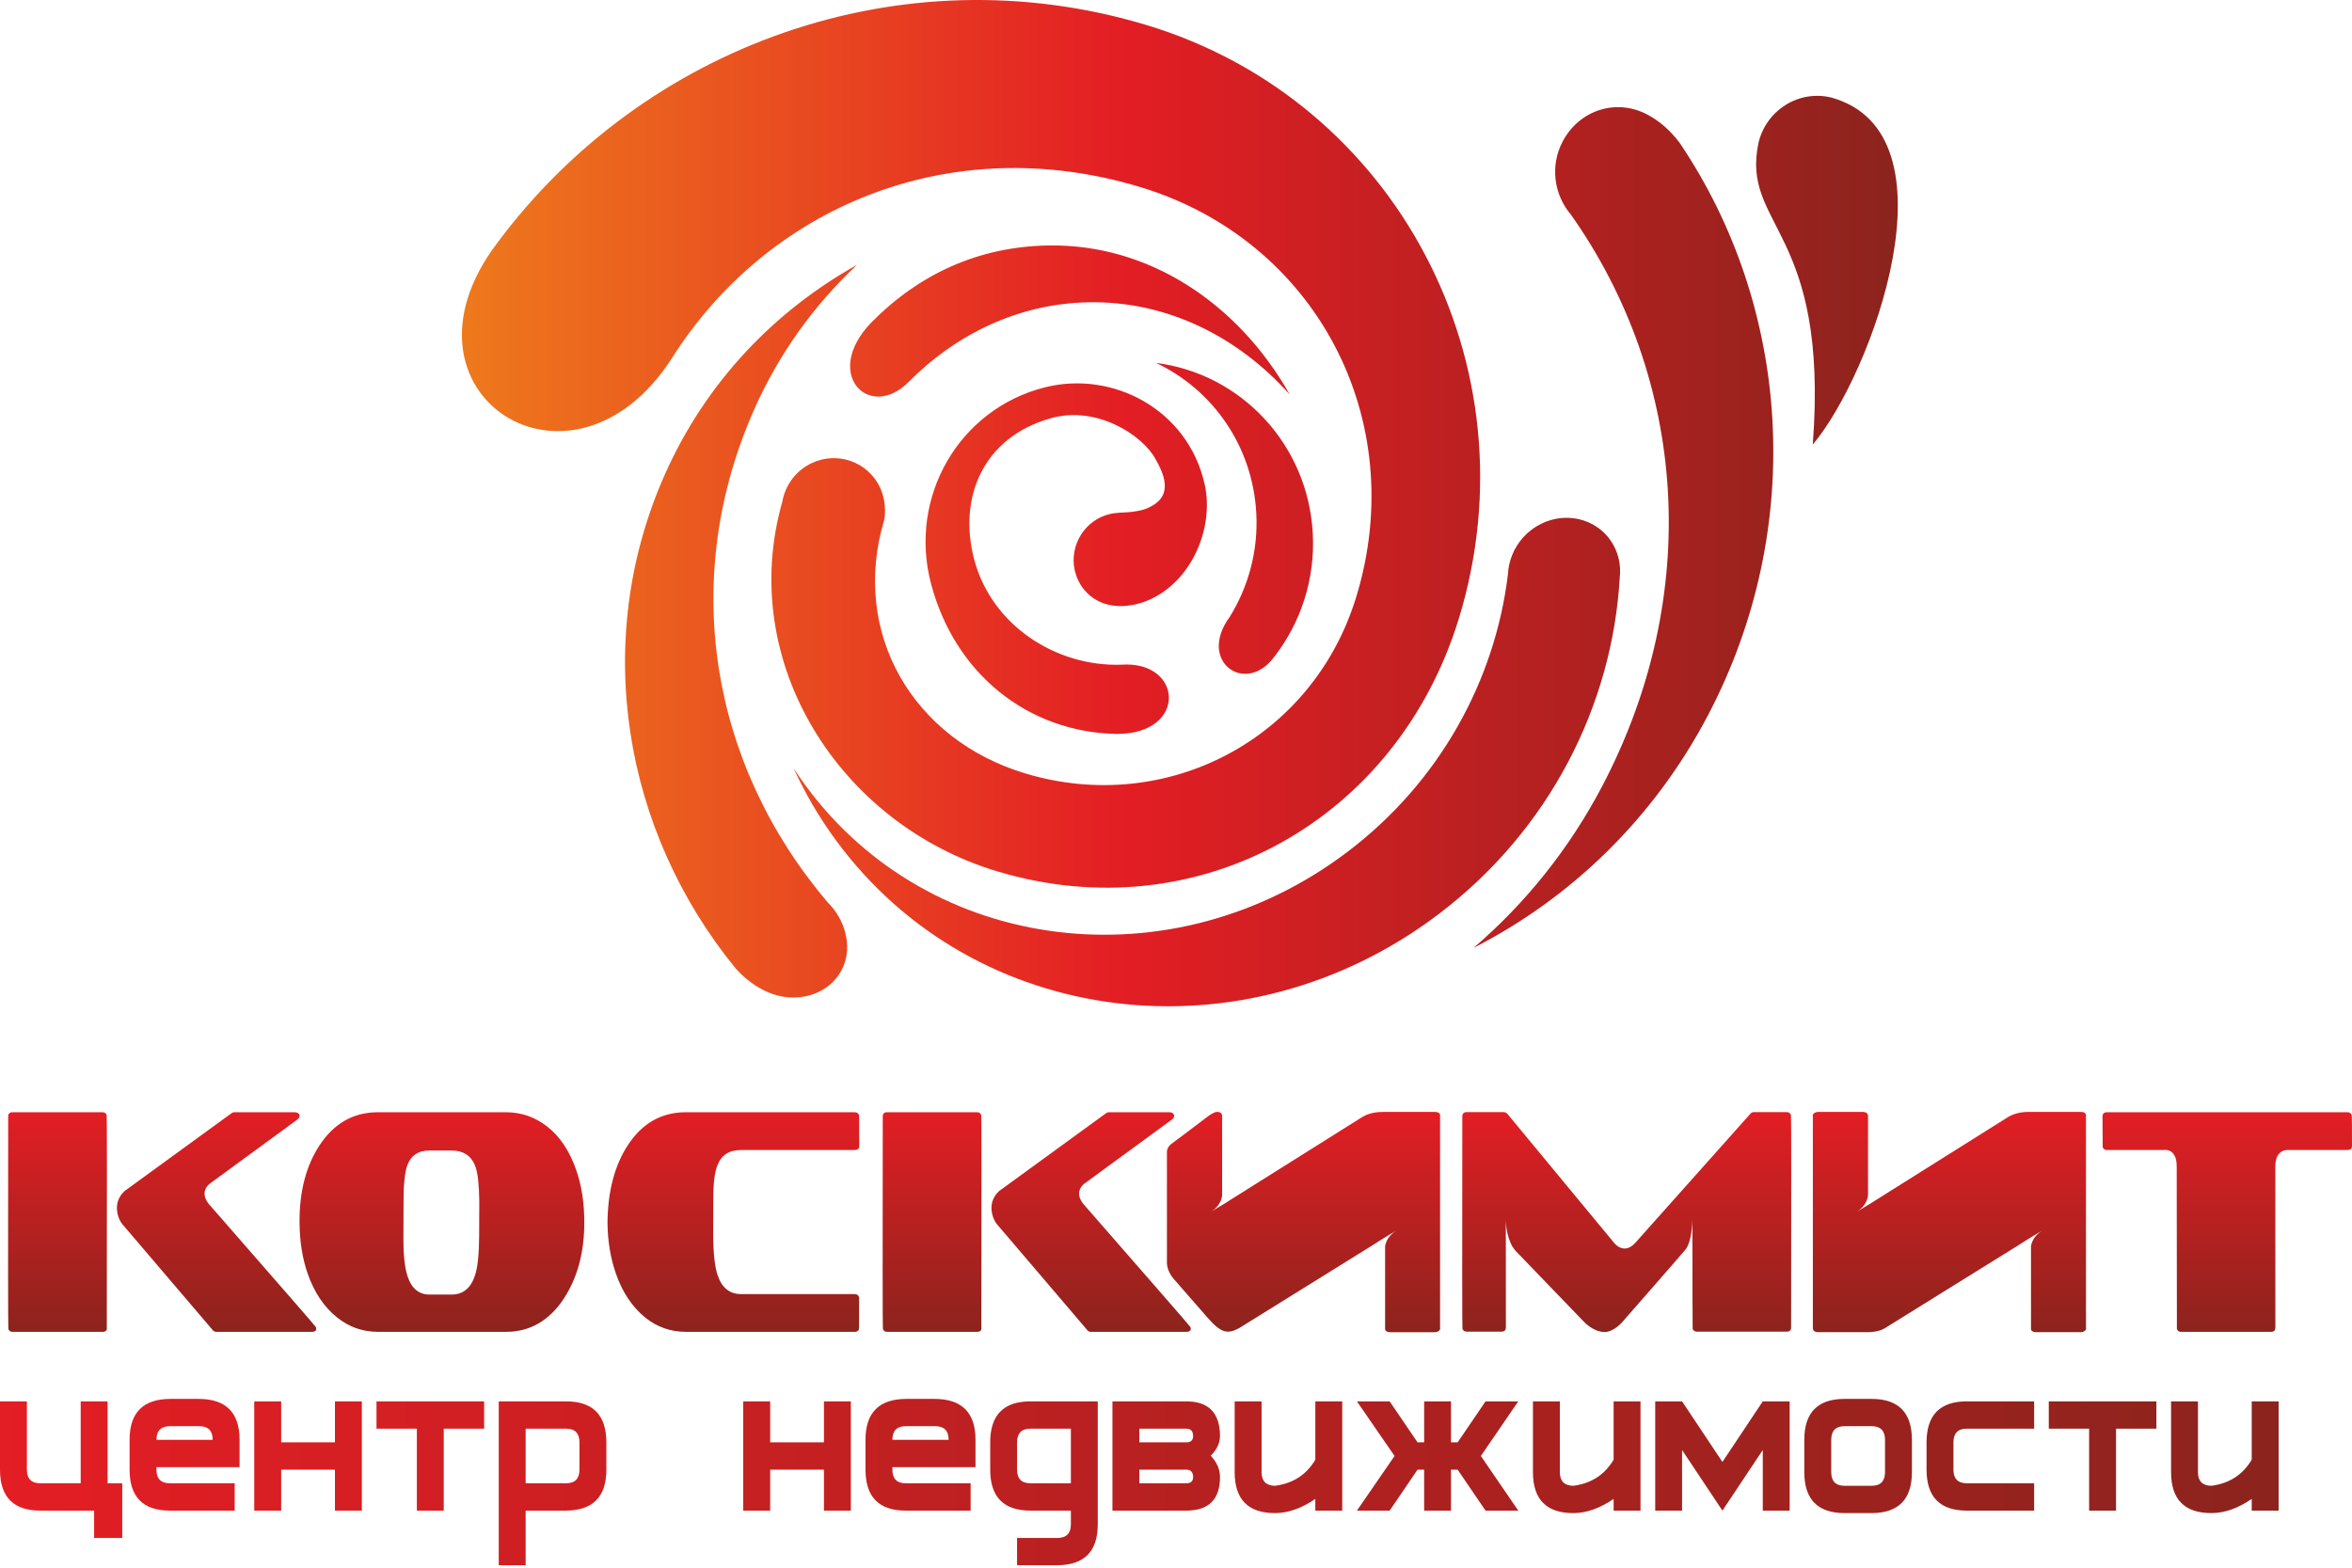 <svg width="168" height="112" viewBox="0 0 168 112" fill="none" xmlns="http://www.w3.org/2000/svg">
<g id="&#208;&#161;&#208;&#187;&#208;&#190;&#208;&#185; x0020 1">
<g id="1828479998368">
<path id="Vector" d="M7.683 100.117H5.765V105.97H2.883C2.241 105.97 1.92 105.645 1.92 104.997V100.117H0V104.997C0 106.948 0.961 107.923 2.883 107.923H6.723V109.876H8.732V105.97H7.683V100.117ZM14.18 99.941H12.188C10.232 99.941 9.256 100.914 9.256 102.865V104.819V104.997C9.256 106.948 10.217 107.923 12.138 107.923H16.763V105.97H12.138C11.496 105.97 11.175 105.645 11.175 104.997V104.819H17.113V102.865C17.113 100.914 16.136 99.941 14.18 99.941ZM11.175 102.865C11.175 102.217 11.496 101.89 12.138 101.89H14.232C14.871 101.89 15.192 102.217 15.192 102.865H11.175ZM23.925 103.045H20.084V100.117H18.16V107.923H20.084V104.997H23.925V107.923H25.846V100.117H23.925V103.045ZM26.893 102.068H29.776V107.923H31.697V102.068H34.58V100.117H26.893V102.068ZM40.428 100.117H35.625V111.825H37.547V107.923H40.393C42.336 107.923 43.311 106.948 43.311 104.997V103.045C43.311 101.093 42.351 100.117 40.428 100.117ZM41.39 104.997C41.39 105.645 41.069 105.97 40.428 105.97H37.547V102.068H40.428C41.069 102.068 41.39 102.393 41.39 103.045V104.997ZM58.853 103.045H55.012V100.117H53.088V107.923H55.012V104.997H58.853V107.923H60.774V100.117H58.853V103.045ZM66.744 99.941H64.754C62.799 99.941 61.822 100.914 61.822 102.865V104.819V104.997C61.822 106.948 62.78 107.923 64.701 107.923H69.331V105.97H64.701C64.061 105.97 63.743 105.645 63.743 104.997V104.819H69.679V102.865C69.679 100.914 68.699 99.941 66.744 99.941ZM63.743 102.865C63.743 102.217 64.061 101.89 64.701 101.89H66.797C67.438 101.89 67.758 102.217 67.758 102.865H63.743ZM70.729 103.045V104.997C70.729 106.948 71.687 107.923 73.608 107.923H76.491V108.898C76.491 109.547 76.171 109.876 75.529 109.876H72.647V111.825H75.494C77.438 111.825 78.412 110.851 78.412 108.898V100.117H73.608C71.687 100.117 70.729 101.093 70.729 103.045ZM76.491 105.97H73.608C72.968 105.97 72.647 105.645 72.647 104.997V103.045C72.647 102.393 72.968 102.068 73.608 102.068H76.491V105.97ZM84.732 100.117H79.46V107.923H84.732C86.34 107.923 87.143 107.124 87.143 105.527C87.143 104.974 86.921 104.464 86.48 104C86.921 103.567 87.143 103.091 87.143 102.583C87.133 100.94 86.327 100.117 84.732 100.117ZM84.732 105.97H81.381V104.997H84.732C85.058 104.997 85.222 105.174 85.222 105.527C85.222 105.825 85.058 105.97 84.732 105.97ZM84.732 103.045H81.381V102.068H84.732C85.058 102.068 85.222 102.246 85.222 102.601C85.222 102.897 85.058 103.045 84.732 103.045ZM93.952 104.286C93.315 105.363 92.352 105.983 91.07 106.149C90.433 106.138 90.112 105.812 90.112 105.174V100.117H88.191V105.174C88.191 107.124 89.152 108.099 91.07 108.099C92.002 108.099 92.964 107.763 93.952 107.088V107.923H95.874V100.117H93.952V104.286ZM106.11 100.117L104.118 103.045H103.644V100.117H101.725V103.045H101.253L99.261 100.117H96.923L99.611 104.02L96.923 107.923H99.261L101.253 104.997H101.725V107.923H103.644V104.997H104.118L106.11 107.923H108.448L105.776 104.02L108.448 100.117H106.11ZM115.259 104.286C114.617 105.363 113.659 105.983 112.375 106.149C111.738 106.138 111.417 105.812 111.417 105.174V100.117H109.496V105.174C109.496 107.124 110.456 108.099 112.375 108.099C113.309 108.099 114.269 107.763 115.259 107.088V107.923H117.179V100.117H115.259V104.286ZM123.03 104.446L120.148 100.117H118.23V107.923H120.148V103.593L123.03 107.923L125.913 103.593V107.923H127.834V100.117H125.913L123.03 104.446ZM133.684 99.941H131.761C129.84 99.941 128.879 100.914 128.879 102.865V105.174C128.879 107.124 129.84 108.099 131.761 108.099H133.684C135.603 108.099 136.565 107.124 136.565 105.174V102.865C136.565 100.914 135.603 99.941 133.684 99.941ZM134.644 105.174C134.644 105.825 134.323 106.149 133.684 106.149H131.761C131.122 106.149 130.801 105.825 130.801 105.174V102.865C130.801 102.217 131.122 101.89 131.761 101.89H133.684C134.323 101.89 134.644 102.217 134.644 102.865V105.174ZM137.611 103.045V104.997C137.611 106.948 138.571 107.923 140.492 107.923H145.295V105.97H140.492C139.853 105.97 139.532 105.645 139.532 104.997V103.045C139.532 102.393 139.853 102.068 140.492 102.068H145.295V100.117H140.492C138.571 100.117 137.611 101.093 137.611 103.045ZM146.342 102.068H149.224V107.923H151.145V102.068H154.028V100.117H146.342V102.068ZM160.837 100.117V104.286C160.197 105.363 159.238 105.983 157.955 106.149C157.314 106.138 156.997 105.812 156.997 105.174V100.117H155.076V105.174C155.076 107.124 156.036 108.099 157.955 108.099C158.889 108.099 159.849 107.763 160.837 107.088V107.923H162.759V100.117H160.837Z" fill="url(#paint0_linear)"/>
<path id="Vector_2" d="M115.695 41.292C115.807 40.334 115.585 39.35 114.987 38.535C113.703 36.786 111.198 36.479 109.393 37.848C108.542 38.492 108.002 39.396 107.797 40.351H107.793C107.792 40.364 107.791 40.376 107.79 40.39C107.746 40.601 107.719 40.817 107.71 41.032C106.796 48.563 102.874 55.842 96.24 60.865C83.74 70.335 66.41 68.207 57.534 56.114C57.236 55.709 56.955 55.295 56.684 54.878C57.5 56.664 58.503 58.391 59.704 60.025C69.575 73.478 88.853 75.844 102.756 65.311C110.707 59.288 115.167 50.353 115.695 41.292ZM91.038 46.89C91.039 46.893 91.042 46.895 91.042 46.895C92.901 44.483 93.945 41.408 93.77 38.118C93.43 31.725 88.613 26.681 82.575 25.929C86.597 27.823 89.478 31.85 89.736 36.67C89.88 39.377 89.161 41.927 87.842 44.067C85.479 47.27 89.013 49.734 91.038 46.89ZM117.7 8.202C115.474 6.997 112.804 7.849 111.616 10.113C110.699 11.858 111.003 13.925 112.209 15.334C120.513 27.114 121.62 42.484 114.445 56.161C112.056 60.713 108.906 64.586 105.25 67.723C112.153 64.191 118.092 58.545 122.006 51.087C129.05 37.659 127.896 21.927 119.967 10.192C119.294 9.312 118.572 8.676 117.7 8.202ZM53.867 29.261C55.652 25.235 58.172 21.771 61.212 18.925C55.287 22.235 50.398 27.338 47.475 33.929C42.213 45.8 44.501 59.36 52.565 69.209C53.239 69.947 53.94 70.47 54.76 70.846C56.857 71.805 59.331 71.089 60.219 69.087C60.904 67.545 60.324 65.65 59.128 64.475C50.725 54.599 48.506 41.352 53.867 29.261ZM74.855 17.537C69.908 17.628 65.676 19.556 62.234 23.043C58.71 26.703 62.081 30.079 64.859 27.327V27.328C68.314 23.836 72.806 21.687 77.749 21.596C83.315 21.493 88.399 24.018 92.123 28.186C88.435 21.665 82.049 17.405 74.855 17.537ZM48.013 25.561C54.787 14.88 67.73 9.247 81.387 13.345C93.971 17.121 100.761 29.946 96.87 42.659C93.756 52.832 83.312 58.281 73.244 55.259C65.228 52.853 60.738 45.248 63.156 37.15C63.149 37.149 63.421 36.047 62.855 34.819C61.978 32.972 59.775 32.207 57.931 33.108C56.804 33.659 56.077 34.705 55.877 35.855C52.618 47.288 59.941 58.864 71.243 62.255C85.545 66.546 99.782 58.636 104.205 44.187C109.734 26.126 99.723 7.139 81.845 1.775C64.319 -3.483 45.954 3.301 35.513 17.364C27.406 28.054 40.828 36.789 48.013 25.561ZM130.828 6.974C128.512 6.398 126.176 7.84 125.609 10.192C124.325 16.214 130.665 16.302 129.483 31.762C133.71 26.758 140.023 9.555 130.828 6.974ZM76.687 40.034C76.687 41.914 78.4 44.051 81.606 43.041C84.978 41.898 86.786 37.839 86.04 34.563C84.84 29.276 79.506 26.437 74.616 27.678C68.504 29.227 64.871 35.502 66.5 41.694C68.206 48.167 73.455 52.321 79.768 52.435C84.862 52.442 84.502 47.163 80.08 47.489C75.442 47.639 70.827 44.685 69.581 39.955C68.434 35.598 70.175 31.245 75.08 29.873C78.342 28.962 81.621 31.09 82.53 32.789C83.93 35.147 82.878 35.946 81.78 36.378C81.067 36.619 79.927 36.628 79.927 36.628L79.929 36.636C78.13 36.696 76.687 38.193 76.687 40.034Z" fill="url(#paint1_linear)"/>
<path id="Vector_3" d="M127.606 79.452H125.274C125.18 79.452 125.098 79.489 125.03 79.566L124.312 80.372C124.312 80.372 117.7 87.783 116.829 88.767C115.96 89.751 115.254 88.745 115.254 88.745L107.662 79.566C107.576 79.489 107.487 79.452 107.392 79.452H104.775C104.562 79.452 104.455 79.55 104.451 79.749C104.437 89.811 104.441 94.873 104.462 94.934C104.511 95.072 104.616 95.139 104.782 95.139H107.239C107.452 95.139 107.56 95.041 107.563 94.843L107.558 87.132C107.564 87.518 107.639 88.651 108.243 89.35C108.317 89.436 113.153 94.447 113.153 94.447C113.153 94.447 113.828 95.174 114.632 95.163C115.269 95.153 115.856 94.478 115.856 94.478C115.856 94.478 120.291 89.413 120.404 89.258C120.863 88.654 120.885 87.247 120.886 87.029C120.888 91.134 120.893 94.903 120.904 94.934C120.952 95.072 121.06 95.139 121.226 95.139H127.614C127.827 95.139 127.935 95.041 127.938 94.843C127.951 84.78 127.949 79.717 127.926 79.656C127.878 79.52 127.772 79.452 127.606 79.452ZM14.895 85.992C14.195 85.086 15.005 84.55 15.005 84.55L21.235 79.988C21.376 79.882 21.427 79.768 21.383 79.645C21.341 79.523 21.226 79.462 21.035 79.462H16.73C16.659 79.462 16.596 79.485 16.54 79.53L8.895 85.094C8.758 85.22 8.338 85.634 8.349 86.317C8.363 87.016 8.728 87.445 8.728 87.445L15.203 95.036C15.265 95.112 15.349 95.15 15.456 95.15H22.254C22.539 95.15 22.641 95.036 22.562 94.808C22.546 94.762 20.216 92.082 14.895 85.992ZM167.977 79.668C167.931 79.53 167.83 79.462 167.676 79.462H150.504C150.29 79.462 150.182 79.561 150.18 79.76C150.182 81.208 150.187 81.94 150.193 81.955C150.24 82.093 150.347 82.161 150.513 82.161H154.528C154.528 82.161 155.488 81.958 155.479 83.342C155.483 91.062 155.488 94.93 155.493 94.946C155.541 95.082 155.636 95.15 155.778 95.15H162.22C162.422 95.15 162.524 95.051 162.526 94.854C162.526 94.854 162.53 84.598 162.524 83.32C162.521 82.043 163.457 82.161 163.457 82.161H167.668C167.882 82.161 167.992 82.071 168 81.887C168.001 80.454 167.995 79.714 167.977 79.668ZM39.064 80.468C38.202 79.798 37.226 79.462 36.134 79.462H26.988C25.244 79.462 23.852 80.256 22.811 81.841C21.859 83.305 21.387 85.127 21.395 87.307C21.403 88.665 21.594 89.883 21.967 90.966C22.438 92.323 23.142 93.375 24.076 94.121C24.931 94.808 25.904 95.15 26.996 95.15H36.142C37.862 95.15 39.246 94.35 40.292 92.749C41.265 91.24 41.745 89.425 41.734 87.307C41.739 85.949 41.546 84.707 41.155 83.58C40.685 82.223 39.989 81.186 39.064 80.468ZM34.225 88.279C34.221 88.918 34.197 89.471 34.15 89.937C34.104 90.401 34.033 90.787 33.937 91.091C33.642 92.022 33.08 92.487 32.25 92.487H30.684C29.936 92.487 29.416 92.067 29.127 91.228C28.904 90.588 28.802 89.606 28.816 88.279L28.825 85.786C28.825 85.207 28.846 84.711 28.889 84.3C28.929 83.887 28.99 83.56 29.073 83.316C29.323 82.569 29.86 82.195 30.677 82.195H32.243C33.121 82.195 33.698 82.592 33.972 83.384C34.131 83.842 34.218 84.642 34.235 85.786L34.225 88.279ZM7.333 79.462H0.892C0.689 79.462 0.589 79.561 0.585 79.76C0.572 89.822 0.576 94.884 0.597 94.946C0.644 95.082 0.745 95.15 0.9 95.15H7.324C7.549 95.15 7.65 95.051 7.629 94.854C7.643 84.791 7.64 79.73 7.619 79.668C7.572 79.53 7.477 79.462 7.333 79.462ZM148.998 79.736C149.025 79.537 148.892 79.438 148.59 79.438H144.977C144.63 79.438 144.051 79.454 143.471 79.782L134.186 85.616C133.933 85.78 133.423 86.104 132.62 86.577C133.44 86.071 133.431 85.359 133.431 85.359V79.736C133.428 79.537 133.294 79.438 133.024 79.438H129.907C129.697 79.438 129.55 79.506 129.49 79.644C129.469 79.69 129.481 79.72 129.49 79.736V94.877C129.492 95.075 129.627 95.175 129.897 95.175H133.374C133.69 95.175 134.226 95.142 134.657 94.877L144.156 88.974C144.299 88.881 144.853 88.516 145.874 87.915C145.223 88.315 145.095 88.847 145.071 89.048V94.877C145.042 95.075 145.185 95.175 145.486 95.175H148.604C148.8 95.175 148.938 95.106 148.998 94.969C149.018 94.923 149.007 94.892 148.998 94.877V79.736ZM77.364 85.992C76.663 85.086 77.473 84.55 77.473 84.55L83.705 79.988C83.846 79.882 83.894 79.768 83.853 79.645C83.81 79.523 83.694 79.462 83.505 79.462H79.198C79.126 79.462 79.063 79.485 79.007 79.53L71.363 85.094C71.227 85.22 70.806 85.634 70.819 86.317C70.832 87.016 71.197 87.445 71.197 87.445L77.671 95.036C77.733 95.112 77.817 95.15 77.925 95.15H84.722C85.008 95.15 85.109 95.036 85.03 94.808C85.014 94.762 82.684 92.082 77.364 85.992ZM102.863 79.737C102.891 79.538 102.756 79.44 102.456 79.44H98.843C98.496 79.44 97.916 79.455 97.337 79.783L88.052 85.617C87.799 85.782 87.287 86.107 86.486 86.578C87.305 86.074 87.296 85.36 87.296 85.36V79.737C87.293 79.538 87.151 79.415 86.888 79.44C86.888 79.44 86.684 79.441 86.19 79.823C85.796 80.132 84.071 81.429 83.672 81.722C83.446 81.888 83.372 82.11 83.352 82.232L83.353 90.155C83.353 90.155 83.296 90.733 83.823 91.353C84.2 91.794 85.412 93.177 86.268 94.153C87.226 95.24 87.679 95.335 88.522 94.879L98.022 88.976C98.163 88.882 98.718 88.517 99.74 87.916C99.088 88.317 98.962 88.849 98.936 89.049V94.879C98.909 95.078 99.051 95.177 99.352 95.177H102.468C102.664 95.177 102.802 95.107 102.863 94.971C102.883 94.924 102.871 94.893 102.863 94.879V79.737ZM51.254 83.235C51.528 82.52 52.085 82.161 52.928 82.161H61.043C61.256 82.161 61.367 82.071 61.375 81.887L61.367 79.76C61.374 79.744 61.37 79.714 61.354 79.668C61.307 79.53 61.205 79.462 61.051 79.462H48.986C47.242 79.462 45.855 80.256 44.828 81.841C43.9 83.274 43.422 85.096 43.393 87.307C43.401 88.632 43.6 89.852 43.984 90.966C44.449 92.308 45.146 93.359 46.075 94.121C46.928 94.808 47.902 95.15 48.993 95.15H61.04C61.254 95.15 61.362 95.051 61.364 94.854L61.366 92.749C61.371 92.733 61.367 92.704 61.351 92.657C61.304 92.52 61.203 92.453 61.049 92.453H52.935C52.127 92.453 51.571 92.01 51.265 91.125C51.059 90.531 50.951 89.57 50.942 88.244L50.951 85.751C50.942 84.562 51.043 83.725 51.254 83.235ZM69.802 79.462H63.36C63.158 79.462 63.057 79.561 63.054 79.76C63.04 89.822 63.044 94.884 63.065 94.946C63.114 95.082 63.214 95.15 63.368 95.15H69.791C70.017 95.15 70.12 95.051 70.099 94.854C70.111 84.791 70.109 79.73 70.086 79.668C70.039 79.53 69.945 79.462 69.802 79.462Z" fill="url(#paint2_linear)"/>
</g>
</g>
<defs>
<linearGradient id="paint0_linear" x1="0" y1="105.882" x2="162.758" y2="105.882" gradientUnits="userSpaceOnUse">
<stop stop-color="#E31E24"/>
<stop offset="1" stop-color="#8C231D"/>
</linearGradient>
<linearGradient id="paint1_linear" x1="32.993" y1="35.945" x2="135.559" y2="35.945" gradientUnits="userSpaceOnUse">
<stop stop-color="#EE791C"/>
<stop offset="0.459" stop-color="#E31E24"/>
<stop offset="1" stop-color="#8C231D"/>
</linearGradient>
<linearGradient id="paint2_linear" x1="84.289" y1="79.437" x2="84.289" y2="95.177" gradientUnits="userSpaceOnUse">
<stop stop-color="#E31E24"/>
<stop offset="1" stop-color="#8C231D"/>
</linearGradient>
</defs>
</svg>
